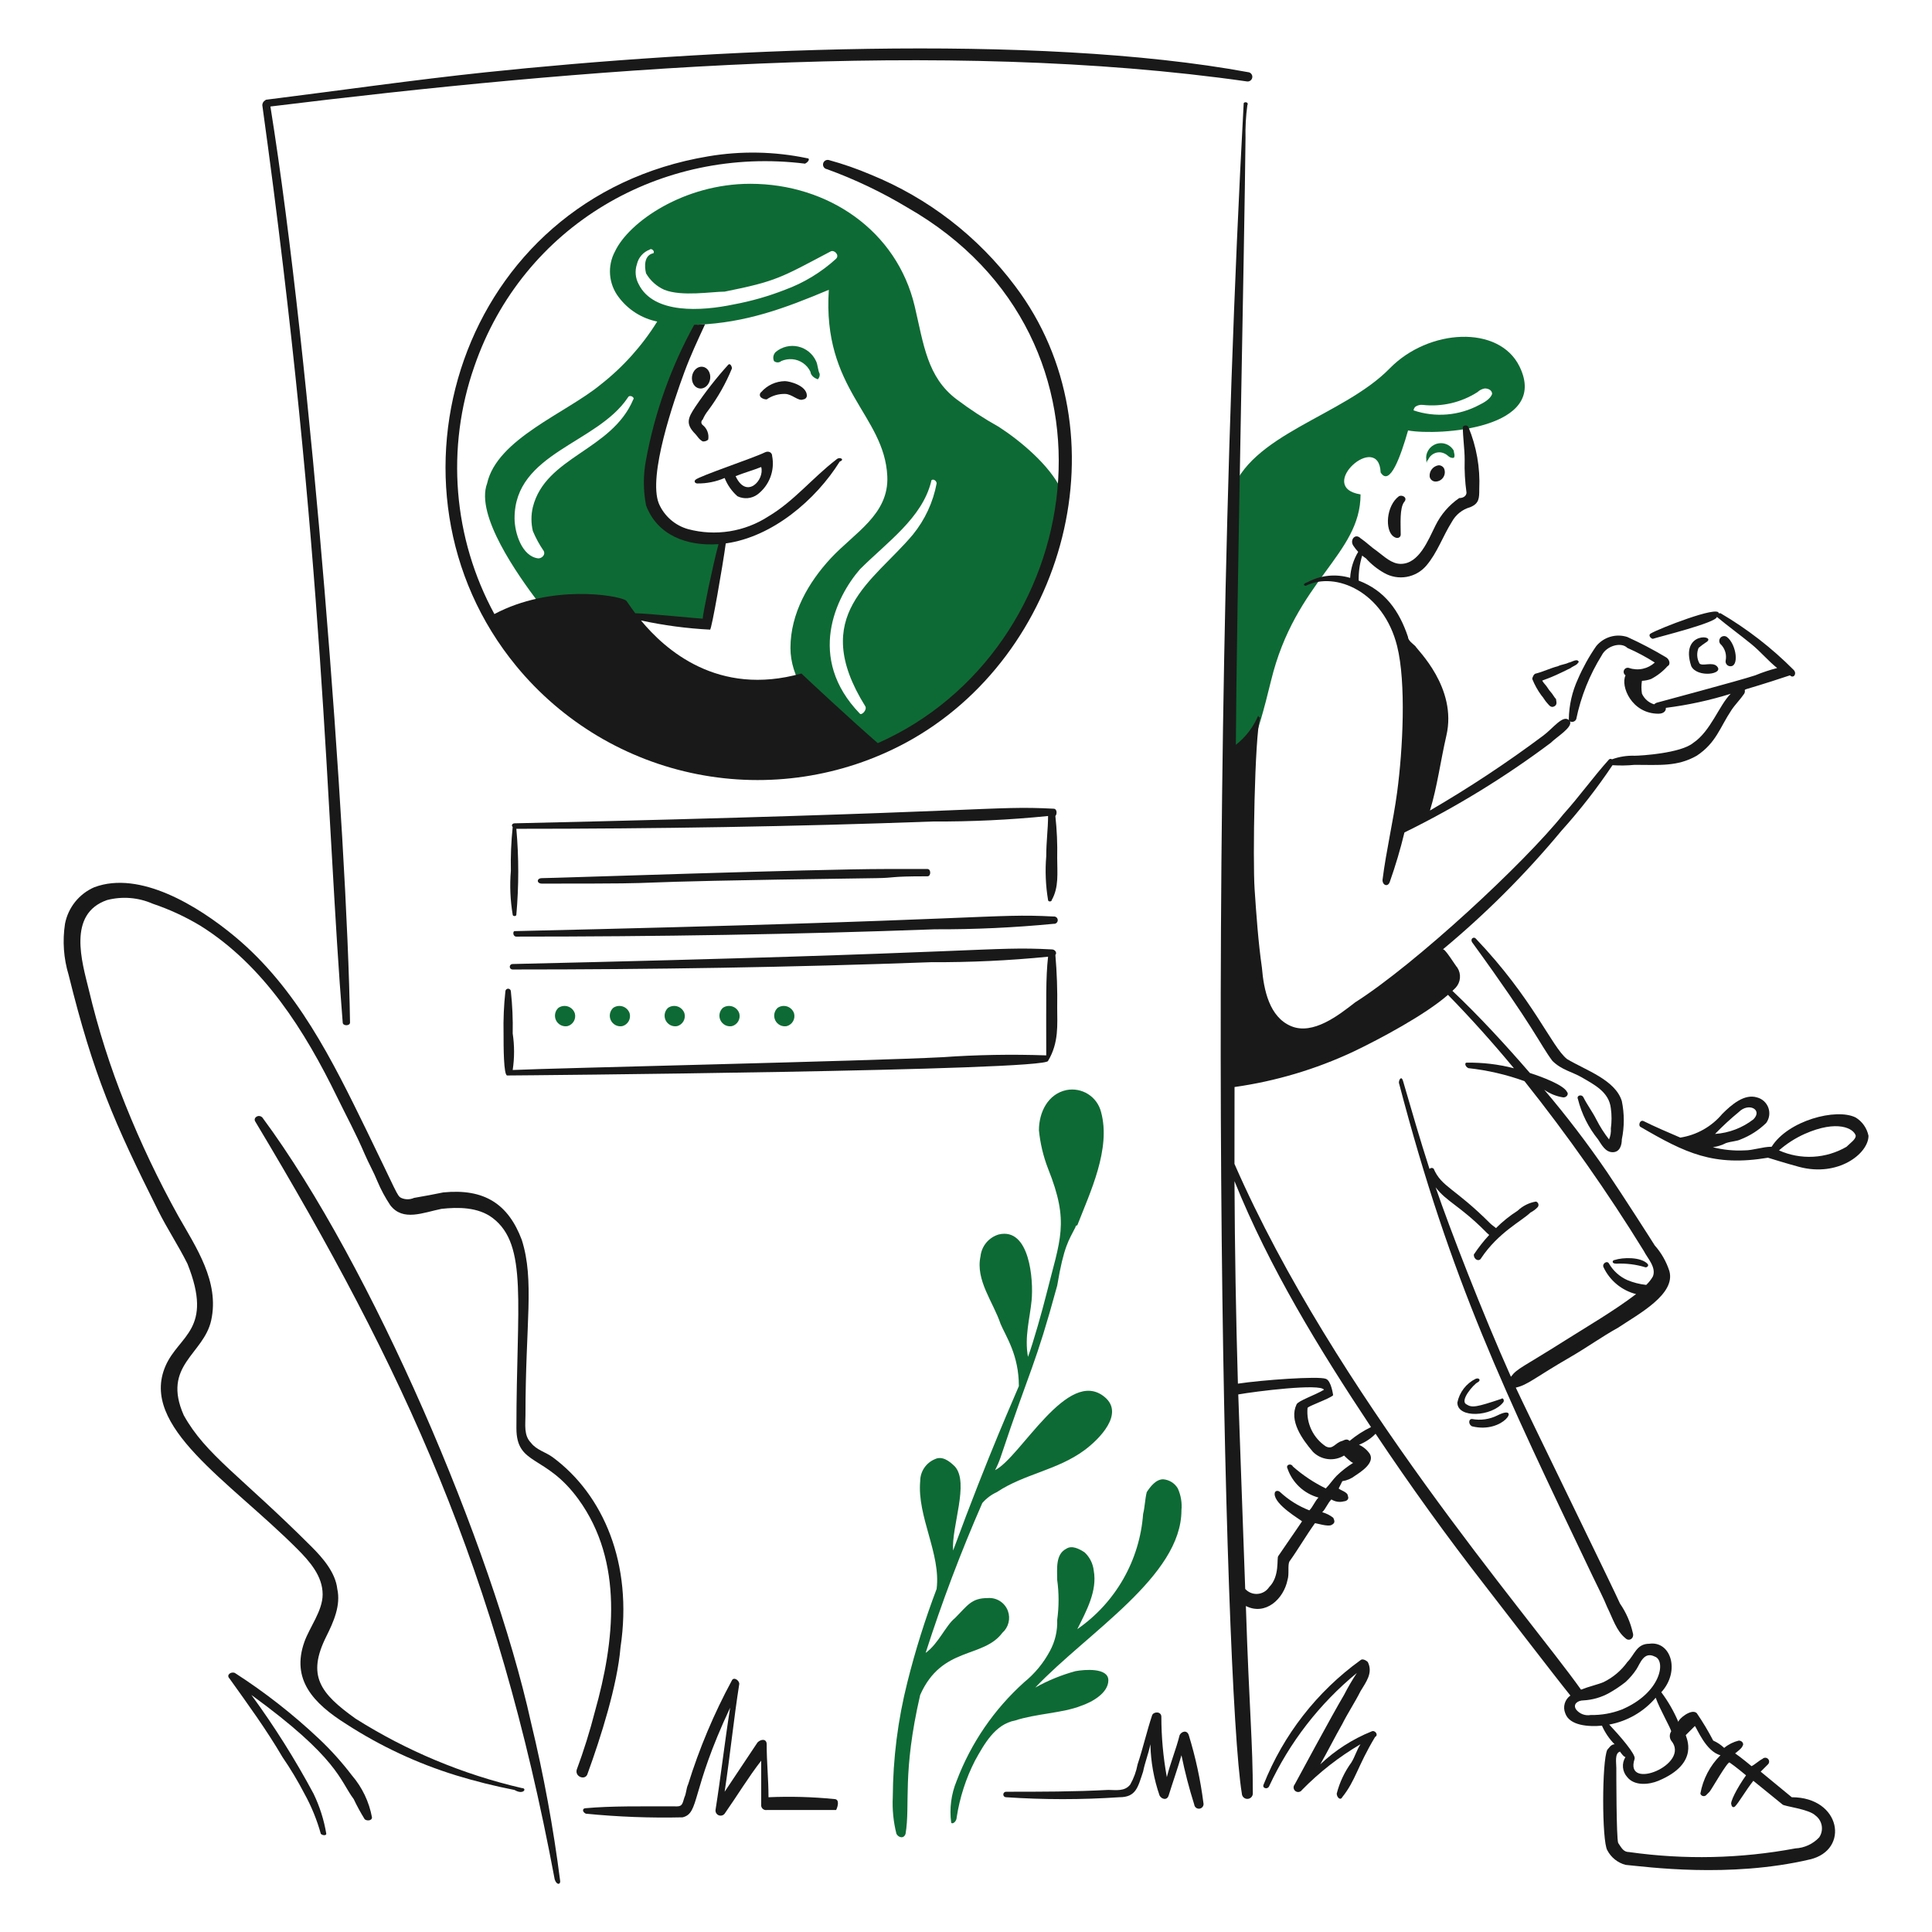 <svg width="400" height="400" viewBox="0 0 400 400" fill="none" xmlns="http://www.w3.org/2000/svg">
<path d="M219.64 101.23C217.294 96.348 211.36 91.326 206.776 88.366C203.75 86.675 200.844 84.779 198.076 82.692C191.944 78.092 191.236 71.28 189.376 63.4C185.692 47.8 171.484 38.052 155.328 38.052C141.62 38.052 130.226 45.92 127.328 52.052C126.53 53.534 126.176 55.215 126.311 56.893C126.445 58.57 127.061 60.174 128.084 61.51C130.029 64.125 132.873 65.928 136.068 66.572C132.946 71.595 128.963 76.028 124.302 79.668C117.172 85.534 102.902 90.88 100.848 100.098C98.372 106.698 107.294 119.158 111.448 124.686C111.448 125.064 146.248 129.984 146.248 129.226C147.004 123.552 148.518 117.878 149.274 112.202C149.274 111.446 134.396 113.334 134.898 100.476C135.396 87.774 141.416 73.306 144.414 67.23C154.468 66.8 162.388 63.87 171.6 60C170.22 80.704 183.102 85.88 183.706 98.588C184.084 106.532 176.89 110.308 171.978 115.612C167.432 120.524 163.656 126.96 163.656 134.148C163.656 146.254 179.544 155.334 180.68 154.948C213.2 141.708 221.106 104.28 219.64 101.23ZM131.116 82.692C126.644 93.312 112.934 94.516 110.316 105.012C109.938 106.63 109.938 108.312 110.316 109.93C110.926 111.393 111.686 112.788 112.586 114.092C112.964 114.848 112.208 115.606 111.452 115.606C108.052 115.228 106.534 110.308 106.534 107.282C106.534 93.742 123.616 91.882 129.988 82.314C130.358 81.558 131.494 82.314 131.116 82.692ZM173.116 53.564C170.035 56.378 166.434 58.565 162.516 60C159.086 61.342 155.537 62.355 151.916 63.026C145.182 64.448 135.338 65.05 132.244 58.866C131.897 58.236 131.685 57.541 131.62 56.825C131.555 56.108 131.639 55.386 131.866 54.704C132.022 54.02 132.346 53.385 132.808 52.857C133.271 52.329 133.857 51.924 134.514 51.678C134.892 51.3 135.65 52.056 135.27 52.434C133.38 52.812 133.38 55.082 133.758 56.596C134.632 58.1 135.957 59.291 137.546 60C141.162 61.446 147.436 60.378 150.032 60.378C160.8 58.224 161.668 57.49 171.972 52.056C172.722 51.656 173.864 52.8 173.108 53.564H173.116ZM189 110.688C180.87 120.404 167.332 127.316 179.164 146.248C179.542 147.006 178.402 148.146 178.03 147.762C166.866 136.218 173.112 123.55 178.03 117.876C183.704 112.2 190.892 107.276 192.784 99.716C192.784 98.96 193.918 99.338 193.918 100.096C193.189 103.982 191.498 107.623 189 110.688Z" fill="#0E6A34"/>
<path d="M314.6 75.884C310.364 67.218 295.782 68.032 287.74 76.262C278.02 86.212 258.612 89.88 254.828 102.364C254.828 114.848 250.946 191.336 263.15 140.952C268.184 120.172 281.688 114.848 281.688 102.364C272.23 100.852 285.47 89.124 285.85 97.824C287.74 100.852 290.01 94.424 291.524 89.124C297.95 90.258 320.912 88.8 314.6 75.884ZM292.658 84.962C292.698 84.675 292.832 84.409 293.038 84.206C293.482 83.906 294.017 83.772 294.55 83.828C298.525 84.269 302.531 83.335 305.9 81.18C306.317 80.781 306.843 80.517 307.412 80.422C308.17 80.422 308.926 80.802 308.926 81.558C308.548 82.692 307.034 83.45 306.278 83.828C304.205 84.939 301.927 85.614 299.583 85.809C297.239 86.004 294.88 85.716 292.652 84.962H292.658Z" fill="#0E6A34"/>
<path d="M289.626 102.742C286.978 104.728 286.698 109.742 288.492 111.066C289.364 111.706 290.004 111.25 290.004 110.688C290.004 108.562 289.736 105.088 290.762 103.878C291.45 103.06 290.382 102.364 289.626 102.742Z" fill="#191919"/>
<path d="M350.156 137.926C351.394 140.402 357.12 139.594 355.452 137.926C354.52 136.994 352.52 137.98 351.874 137.378C351.595 136.89 351.431 136.344 351.397 135.783C351.362 135.222 351.457 134.661 351.674 134.142C352.153 133.731 352.658 133.352 353.188 133.008C355.754 131.522 347.686 130.518 350.156 137.926Z" fill="#191919"/>
<path d="M305.516 285.466C304.552 285.942 303.709 286.633 303.053 287.486C302.397 288.338 301.945 289.33 301.732 290.384C301.732 293.732 308.858 293.298 311.19 290.384C311.568 290.006 311.19 289.248 310.812 289.626C305.786 291.302 304.768 291.524 303.624 290.762C302.11 290.006 305.134 286.594 305.894 286.222C306.69 285.832 306.292 285.168 305.516 285.466Z" fill="#191919"/>
<path d="M304.758 295.302C311.338 296.946 315.042 290.538 310.054 293.032C308.42 293.86 306.558 294.126 304.758 293.788C304 293.788 304 294.924 304.758 295.302Z" fill="#191919"/>
<path d="M334.644 261.632C336.69 261.532 338.739 261.788 340.698 262.388C341.076 262.388 341.454 262.01 341.076 261.632C339.658 260.214 336.014 260.294 334.266 260.876C333.864 260.876 333.526 261.632 334.644 261.632Z" fill="#191919"/>
<path d="M258.6 14.976C214.106 6.762 145.644 10.216 100.466 14.976C85.718 16.53 70.202 18.758 55.066 20.65C54.987 20.689 54.916 20.741 54.854 20.804C54.687 20.907 54.548 21.052 54.453 21.224C54.358 21.396 54.309 21.589 54.31 21.786C67.31 115.698 67.478 168.818 70.954 211.696C70.954 212.452 72.48 212.452 72.468 211.696C71.884 173.154 64.502 75.096 55.986 22.05C119.656 14.232 195.324 7.88 258.226 16.868C258.464 16.889 258.702 16.821 258.893 16.677C259.084 16.533 259.215 16.324 259.262 16.09C259.308 15.855 259.266 15.612 259.144 15.406C259.022 15.201 258.828 15.047 258.6 14.976Z" fill="#191919"/>
<path d="M115.984 389.5C114.577 378.426 112.556 367.438 109.93 356.588C101.9 320.188 76.884 261.83 54.32 231.368C53.562 230.61 52.428 231.368 52.806 232.124C83.91 283.966 102.854 325.156 114.848 389.124C115.226 390.256 115.984 390.256 115.984 389.5Z" fill="#191919"/>
<path d="M108.038 370.2C95.838 367.37 84.201 362.511 73.612 355.824C66.256 350.57 63.5 346.92 67.56 338.8C69.074 335.774 70.586 332.37 69.83 328.964C69.452 325.564 66.804 322.534 64.534 320.264C49.874 305.604 42.602 301.214 38.052 293.026C33.452 282.654 42.176 280.438 43.726 273.354C45.474 265.376 40.606 258.276 36.926 251.79C32.787 244.337 29.122 236.629 25.954 228.714C22.837 220.972 20.305 213.007 18.38 204.886C16.98 199.184 13.91 189.208 22.164 186.348C25.312 185.532 28.643 185.799 31.62 187.106C35.053 188.261 38.35 189.783 41.456 191.646C54.606 199.864 63.102 213.386 69.83 227.206C71.682 231.006 73.71 234.73 75.504 238.934C76.304 240.808 77.396 242.716 78.152 244.608C78.879 246.327 79.766 247.973 80.8 249.526C83.418 252.954 87.61 251.04 91.4 250.282C94.8 249.904 98.98 249.882 102 252.174C109.368 257.774 106.918 269.974 106.918 295.68C106.918 303.588 112.918 300.974 119.78 310.434C129.15 323.362 127.234 339.91 123.18 354.318C122.13 358.416 120.867 362.457 119.396 366.424C119.018 367.936 121.288 368.694 121.666 367.18C124.346 359.808 127.822 348.918 128.466 341.076C131.076 323.676 124.866 309.438 114.466 301.732C112.946 300.606 111.066 300.22 109.926 298.706C108.414 297.192 108.792 294.924 108.792 293.032C108.792 273.876 110.694 265.132 108.034 256.714C105.234 249.266 100.264 246.028 91.768 246.878C89.876 247.256 87.984 247.634 85.714 248.014C85.298 248.201 84.847 248.297 84.39 248.297C83.934 248.297 83.483 248.201 83.066 248.014C82.194 247.578 82.266 247.106 75.878 234.014C68.808 219.526 61.496 204.614 48.64 193.914C40.948 187.514 28.916 180.172 19.51 183.698C17.963 184.373 16.604 185.415 15.549 186.733C14.495 188.051 13.777 189.606 13.458 191.264C12.913 194.809 13.172 198.432 14.214 201.864C19.362 222.664 23.614 232.388 32.752 250.664C34.644 254.446 36.914 257.852 38.804 261.634C44.286 275.34 37.044 276.396 34.264 282.82C28.842 295.354 47.336 306.484 61.504 320.65C64.152 323.298 66.8 326.324 66.8 330.108C66.8 333.508 64.096 336.896 63.016 339.944C60.27 347.704 64.816 352.638 71.718 356.968C78.761 361.528 86.399 365.095 94.416 367.568C98.396 368.786 102.437 369.796 106.522 370.594C108.418 371.72 109.174 370.2 108.038 370.2Z" fill="#191919"/>
<path d="M106.904 193.916C135.656 193.916 164.794 193.464 193.536 192.402C201.75 192.435 209.96 192.056 218.136 191.266C218.243 191.28 218.352 191.27 218.456 191.238C218.559 191.206 218.654 191.153 218.735 191.082C218.817 191.01 218.882 190.922 218.926 190.824C218.971 190.725 218.994 190.618 218.994 190.51C218.994 190.402 218.971 190.295 218.926 190.196C218.882 190.098 218.817 190.01 218.735 189.938C218.654 189.867 218.559 189.813 218.456 189.782C218.352 189.75 218.243 189.74 218.136 189.754C205.108 189.068 206.152 190.516 106.536 192.78C106.148 192.788 106.148 193.916 106.904 193.916Z" fill="#191919"/>
<path d="M158.732 82.692C159.842 81.924 161.167 81.528 162.516 81.558C163.99 81.558 165.344 83.17 166.298 82.692C166.494 82.679 166.679 82.595 166.818 82.456C166.957 82.317 167.041 82.132 167.054 81.936C167.054 79.804 163.41 78.91 162.516 78.91C161.583 78.923 160.664 79.131 159.817 79.522C158.97 79.913 158.215 80.478 157.6 81.18C157.512 81.246 157.44 81.331 157.39 81.43C157.341 81.528 157.315 81.637 157.315 81.747C157.315 81.857 157.341 81.966 157.39 82.064C157.44 82.163 157.512 82.248 157.6 82.314C157.926 82.561 158.324 82.693 158.732 82.692Z" fill="#191919"/>
<path d="M150.788 75.504C148.313 78.236 146.037 81.142 143.978 84.2C142.416 86.542 141.866 87.762 143.978 89.874C144.356 90.252 144.734 91.01 145.492 91.388C145.697 91.413 145.905 91.393 146.102 91.327C146.298 91.262 146.477 91.153 146.626 91.01C146.726 90.453 146.674 89.879 146.474 89.349C146.275 88.819 145.935 88.353 145.492 88C145.403 87.934 145.331 87.849 145.282 87.75C145.232 87.651 145.207 87.542 145.207 87.432C145.207 87.322 145.232 87.213 145.282 87.114C145.331 87.016 145.403 86.93 145.492 86.864C145.784 86.186 146.165 85.549 146.626 84.972C148.627 82.292 150.279 79.368 151.544 76.272C151.544 75.884 151.166 75.126 150.788 75.504Z" fill="#191919"/>
<path d="M159.866 94.42C159.866 93.664 159.11 93.286 158.354 93.664C156.084 94.798 144.734 98.582 143.978 99.338C143.6 99.716 143.978 100.094 144.356 100.094C146.306 100.122 148.24 99.735 150.03 98.96C150.602 100.413 151.51 101.709 152.68 102.742C153.342 103.063 154.08 103.197 154.813 103.131C155.546 103.064 156.246 102.799 156.84 102.364C158.035 101.454 158.952 100.228 159.487 98.824C160.021 97.42 160.153 95.895 159.866 94.42ZM152.3 98.582C154.192 97.824 155.7 97.446 157.598 96.69C158.354 99.338 154.57 103.5 152.3 98.582Z" fill="#191919"/>
<path d="M384.2 231.366C380.162 229.348 370.174 232.018 366.8 237.42C364.91 237.42 363.018 238.176 361.126 238.176C358.939 238.283 356.747 238.062 354.626 237.518C355.574 237.389 356.493 237.1 357.344 236.664C358.478 236.286 359.614 236.286 360.37 235.906C362.345 235.139 364.146 233.982 365.666 232.506C365.993 232.058 366.205 231.537 366.285 230.988C366.364 230.439 366.308 229.879 366.122 229.357C365.935 228.835 365.624 228.366 365.215 227.992C364.805 227.618 364.311 227.349 363.774 227.21C361.144 226.396 358.478 228.724 356.586 230.61C354.379 233.25 351.287 234.998 347.886 235.528C345.238 234.394 342.59 233.258 340.32 232.128C339.564 231.75 339.184 232.884 339.564 233.262C348.964 238.748 354.764 241.572 366.044 239.694C366.044 239.694 369.816 240.874 372.476 241.586C380.588 243.758 386.852 238.826 386.852 235.154C386.693 234.374 386.376 233.636 385.92 232.984C385.464 232.333 384.878 231.782 384.2 231.366ZM360 230.232C362.064 228.168 365 229.768 363.026 231.746C360.736 233.519 357.971 234.572 355.082 234.772C356.632 233.165 358.274 231.649 360 230.232ZM382.32 237.42C380.214 238.649 377.846 239.358 375.411 239.49C372.977 239.621 370.546 239.171 368.32 238.176C369.908 236.788 371.693 235.642 373.616 234.776C380.426 231.75 383.83 233.64 384.216 235.154C384.2 235.906 383.068 236.664 382.312 237.42H382.32Z" fill="#191919"/>
<path d="M335.78 227.962C334.42 223.562 328.32 221.596 324.43 219.262C321.212 216.686 317.474 206.834 305.516 194.294C305.146 193.906 304.38 194.294 304.758 195.05C317.746 212.908 318.84 216.22 321.404 219.64C323.296 221.532 325.554 221.93 327.458 223.04C330.09 224.582 333.132 226.068 333.51 229.472C333.7 230.853 333.7 232.253 333.51 233.634C333.57 234.41 333.44 235.189 333.132 235.904C332.116 234.606 331.23 233.212 330.484 231.742C329.726 230.228 328.592 228.716 327.836 227.202C327.458 226.446 326.322 226.824 326.7 227.58C327.466 230.624 328.886 233.465 330.862 235.904C331.618 237.038 332.376 238.552 333.888 238.552C335.4 238.552 335.78 237.038 335.78 235.904C336.322 233.284 336.322 230.582 335.78 227.962Z" fill="#191919"/>
<path d="M246.122 359.236C245.742 358.1 244.608 358.478 244.23 359.236C243.472 362.262 242.338 364.91 241.582 367.936C240.828 363.817 240.448 359.639 240.446 355.452C240.446 354.318 238.934 354.318 238.554 355.074C237.42 358.474 236.664 361.884 235.528 365.288C235.255 366.749 234.744 368.155 234.016 369.45C232.88 370.962 230.988 370.584 229.476 370.584C222.288 370.962 215.476 370.962 208.29 370.962C208.139 370.962 207.995 371.022 207.888 371.128C207.782 371.235 207.722 371.379 207.722 371.53C207.722 371.681 207.782 371.825 207.888 371.932C207.995 372.038 208.139 372.098 208.29 372.098C216.1 372.623 223.936 372.623 231.746 372.098C235.202 372.098 235.578 370.06 236.664 366.802C237.042 364.91 237.798 363.018 238.176 361.126C238.253 364.736 238.891 368.312 240.068 371.726C240.446 372.482 241.606 372.868 241.96 371.726C242.774 369.094 243.852 366.05 244.608 363.402C245.313 366.851 246.197 370.261 247.256 373.618C247.272 373.751 247.315 373.879 247.382 373.994C247.45 374.109 247.541 374.209 247.649 374.288C247.757 374.366 247.881 374.421 248.011 374.45C248.142 374.478 248.277 374.479 248.408 374.453C248.539 374.427 248.663 374.374 248.772 374.297C248.882 374.22 248.974 374.122 249.044 374.008C249.113 373.893 249.159 373.766 249.176 373.634C249.194 373.501 249.185 373.367 249.148 373.238C248.542 368.493 247.529 363.808 246.122 359.236Z" fill="#191919"/>
<path d="M283.952 358.478C280.025 360.067 276.43 362.377 273.352 365.288C274.864 362.64 276.378 359.614 277.89 356.966C279.026 354.696 280.538 352.426 281.674 350.156C282.808 348.264 284.322 346.372 283.188 344.104C282.808 343.724 282.052 343.346 281.674 343.724C272.679 350.217 265.724 359.142 261.624 369.45C261.246 370.206 262.394 370.59 262.758 369.828C266.976 360.747 273.183 352.731 280.918 346.372C279.953 347.836 279.069 349.352 278.27 350.912C275.988 354.712 268.168 369.242 268.054 369.45C267.969 369.548 267.906 369.663 267.867 369.787C267.828 369.911 267.816 370.042 267.83 370.171C267.844 370.3 267.884 370.425 267.949 370.538C268.013 370.651 268.1 370.75 268.204 370.827C268.308 370.905 268.427 370.961 268.553 370.991C268.68 371.021 268.811 371.025 268.939 371.002C269.067 370.979 269.189 370.93 269.297 370.858C269.405 370.786 269.497 370.693 269.568 370.584C273.167 366.91 277.238 363.729 281.674 361.126C280.918 362.262 280.512 363.758 279.782 364.91C278.376 366.843 277.349 369.026 276.756 371.342C276.756 372.098 277.512 372.854 277.89 372.098C280.69 368.594 280.988 365.8 284.7 359.614C285.464 359.236 284.708 358.1 283.952 358.478Z" fill="#191919"/>
<path d="M172.73 372.476C168.205 372.023 163.653 371.897 159.11 372.098C159.11 368.314 158.732 364.91 158.732 361.126C158.732 359.992 157.598 359.992 156.84 360.748L150.03 370.962C151.166 363.396 151.922 355.83 153.058 348.642C153.058 347.886 151.938 347.138 151.544 347.886C147.824 354.762 144.783 361.984 142.464 369.45C142.086 370.206 142.086 371.342 141.708 372.098C141.33 373.232 141.33 373.99 140.194 373.99C132.646 373.99 126.54 373.89 121.28 374.368C120.522 374.368 120.522 375.124 121.28 375.502C127.942 376.162 134.637 376.415 141.33 376.26C144.876 375.372 142.96 370.996 151.166 353.56C150.03 360.748 149.274 367.56 148.14 374.746C148.118 374.974 148.17 375.204 148.289 375.4C148.409 375.596 148.588 375.748 148.801 375.833C149.014 375.919 149.249 375.932 149.471 375.873C149.692 375.813 149.889 375.683 150.03 375.502C152.68 371.72 154.948 367.936 157.598 364.532V373.61C157.575 373.764 157.589 373.922 157.638 374.07C157.686 374.218 157.769 374.353 157.879 374.463C157.99 374.573 158.124 374.657 158.272 374.706C158.42 374.755 158.578 374.769 158.732 374.746H173.108C173.486 374 173.864 372.476 172.73 372.476Z" fill="#191919"/>
<path d="M66.046 360C60.678 354.934 54.853 350.375 48.646 346.38C47.89 346.002 46.756 346.76 47.512 347.516C51.294 352.812 55.138 358.072 58.482 363.784C60.148 366.211 61.664 368.738 63.022 371.35C64.475 373.982 65.616 376.775 66.422 379.672C66.8 380.05 67.556 380.05 67.556 379.672C67.076 376.786 66.184 373.983 64.908 371.35C61.101 364.249 56.804 357.422 52.046 350.92C70.106 364.056 70.324 368.61 73.23 372.484C73.907 373.913 74.665 375.303 75.5 376.646C75.878 377.024 77.014 377.024 77.014 376.268C76.424 373.049 74.987 370.046 72.852 367.566C70.794 364.862 68.518 362.331 66.046 360Z" fill="#191919"/>
<path d="M326.7 136.8C326.322 136.422 325.188 137.178 324.808 137.178C324.052 137.558 323.296 137.558 322.54 137.936C321.026 138.314 319.512 139.07 318 139.448C317.622 139.448 317.242 140.206 317.242 140.584C317.727 141.793 318.362 142.935 319.134 143.984C319.512 144.362 319.89 145.12 320.27 145.498C320.65 145.876 321.026 146.632 321.782 146.254C322.538 145.876 322.16 145.12 322.16 144.742C321.782 144.362 321.404 143.606 321.026 143.228C320.648 142.85 320.27 142.092 319.89 141.714C319.51 141.336 319.134 140.58 318.756 140.202C318.756 140.58 318.378 140.958 318.378 141.336C320.34 140.356 320 140.904 325.188 138.31C325.566 137.932 327.078 137.554 326.7 136.796V137.174C327.078 137.168 326.7 136.8 326.7 136.8Z" fill="#191919"/>
<path d="M112.2 182.944C147.876 182.944 115.51 182.7 181.43 181.81C185.54 181.754 183.988 181.43 191.644 181.43H192.024C192.78 181.43 192.78 179.918 192.024 179.918H183.322C169.004 179.918 114.476 181.81 112.2 181.81C111.066 181.81 111.066 182.944 112.2 182.944Z" fill="#191919"/>
<path d="M119.01 209.8C118.9 209.47 118.714 209.171 118.468 208.925C118.223 208.679 117.923 208.494 117.593 208.384C117.263 208.274 116.912 208.242 116.568 208.291C116.224 208.34 115.896 208.469 115.61 208.666C115.259 208.989 115.022 209.418 114.936 209.887C114.85 210.357 114.919 210.841 115.132 211.268C115.345 211.695 115.692 212.041 116.119 212.254C116.546 212.467 117.031 212.535 117.5 212.448C117.773 212.374 118.029 212.246 118.253 212.073C118.477 211.899 118.664 211.683 118.805 211.437C118.945 211.191 119.035 210.92 119.071 210.639C119.106 210.358 119.085 210.073 119.01 209.8Z" fill="#0E6A34"/>
<path d="M130.36 209.8C130.25 209.47 130.064 209.171 129.819 208.925C129.573 208.679 129.273 208.494 128.943 208.384C128.613 208.274 128.263 208.242 127.918 208.291C127.574 208.34 127.246 208.469 126.96 208.666C126.609 208.989 126.372 209.418 126.286 209.888C126.199 210.357 126.268 210.842 126.482 211.269C126.696 211.696 127.042 212.042 127.47 212.255C127.898 212.468 128.383 212.535 128.852 212.448C129.125 212.373 129.381 212.245 129.604 212.072C129.828 211.898 130.015 211.682 130.155 211.436C130.295 211.191 130.385 210.919 130.42 210.639C130.456 210.358 130.435 210.073 130.36 209.8Z" fill="#0E6A34"/>
<path d="M141.708 209.8C141.598 209.47 141.412 209.171 141.166 208.925C140.921 208.679 140.621 208.494 140.291 208.384C139.961 208.274 139.61 208.242 139.266 208.291C138.922 208.34 138.594 208.469 138.308 208.666C137.957 208.989 137.72 209.418 137.634 209.887C137.548 210.357 137.617 210.841 137.83 211.268C138.043 211.695 138.39 212.041 138.817 212.254C139.244 212.467 139.729 212.535 140.198 212.448C140.471 212.374 140.727 212.246 140.951 212.073C141.175 211.899 141.362 211.683 141.503 211.437C141.643 211.191 141.733 210.92 141.769 210.639C141.804 210.358 141.783 210.073 141.708 209.8Z" fill="#0E6A34"/>
<path d="M153.058 209.8C152.948 209.47 152.762 209.171 152.517 208.925C152.271 208.679 151.971 208.494 151.641 208.384C151.311 208.274 150.961 208.242 150.616 208.291C150.272 208.34 149.944 208.469 149.658 208.666C149.307 208.989 149.07 209.418 148.984 209.888C148.897 210.357 148.966 210.842 149.18 211.269C149.394 211.696 149.74 212.042 150.168 212.255C150.596 212.468 151.081 212.535 151.55 212.448C151.823 212.373 152.079 212.246 152.303 212.072C152.526 211.899 152.713 211.683 152.854 211.437C152.994 211.191 153.084 210.92 153.119 210.639C153.154 210.358 153.133 210.073 153.058 209.8Z" fill="#0E6A34"/>
<path d="M164.4 209.8C164.29 209.47 164.104 209.171 163.858 208.925C163.612 208.679 163.313 208.494 162.983 208.384C162.653 208.274 162.302 208.242 161.958 208.291C161.614 208.34 161.286 208.469 161 208.666C160.648 208.989 160.412 209.418 160.325 209.888C160.239 210.357 160.308 210.842 160.522 211.269C160.735 211.696 161.082 212.042 161.51 212.255C161.937 212.468 162.422 212.535 162.892 212.448C163.165 212.373 163.421 212.246 163.644 212.072C163.868 211.899 164.055 211.683 164.195 211.437C164.335 211.191 164.426 210.92 164.461 210.639C164.496 210.358 164.475 210.073 164.4 209.8Z" fill="#0E6A34"/>
<path d="M218.882 208.67C218.945 205.009 218.819 201.346 218.504 197.698C218.882 197.32 218.504 196.564 217.748 196.564C204.688 195.876 205.764 197.326 106.148 199.59C106.071 199.585 105.993 199.597 105.92 199.623C105.848 199.649 105.781 199.691 105.725 199.744C105.668 199.797 105.623 199.861 105.593 199.932C105.562 200.003 105.546 200.08 105.546 200.157C105.546 200.234 105.562 200.311 105.593 200.382C105.623 200.453 105.668 200.517 105.725 200.57C105.781 200.623 105.848 200.664 105.92 200.691C105.993 200.717 106.071 200.729 106.148 200.724C134.898 200.724 164.038 200.274 192.78 199.212C200.865 199.254 208.946 198.875 216.992 198.076C216.502 202.476 216.614 206.794 216.614 218.504C209.424 218.252 202.226 218.379 195.05 218.884C179.888 219.684 114.44 221.136 106.148 221.532C106.526 219.024 106.526 216.474 106.148 213.966C106.211 211.06 106.084 208.153 105.77 205.264C105.77 205.113 105.71 204.969 105.604 204.862C105.497 204.756 105.353 204.696 105.202 204.696C105.051 204.696 104.907 204.756 104.8 204.862C104.694 204.969 104.634 205.113 104.634 205.264C104.319 208.153 104.193 211.06 104.256 213.966C104.256 216.614 104.256 222.67 105.012 222.666C107.136 222.666 216.992 221.696 216.992 219.64C219.262 215.856 218.882 212.074 218.882 208.67Z" fill="#191919"/>
<path d="M218.882 177.648C218.945 174.742 218.819 171.835 218.504 168.946C218.882 168.568 218.882 167.434 218.126 167.434C205.066 166.746 206.142 168.198 106.526 170.46C106.148 170.46 105.77 170.838 106.148 171.216C105.834 174.232 105.707 177.264 105.77 180.296C105.517 183.327 105.644 186.377 106.148 189.376C106.148 189.754 106.904 189.754 106.904 189.376C107.43 183.46 107.43 177.51 106.904 171.594C135.656 171.594 164.416 171.144 193.158 170.082C201.117 170.124 209.073 169.744 216.992 168.946C216.992 171.594 216.614 174.244 216.614 177.27C216.361 180.3 216.488 183.35 216.992 186.348C216.992 186.728 217.748 186.728 217.748 186.348C219.262 183.7 218.882 180.674 218.882 177.648Z" fill="#191919"/>
<path d="M207.534 338.05C208.158 337.495 208.6 336.765 208.802 335.955C209.005 335.145 208.958 334.293 208.668 333.51C208.357 332.676 207.783 331.966 207.032 331.489C206.281 331.011 205.395 330.791 204.508 330.862C201.108 330.862 200.346 332.376 197.698 335.024C195.806 336.536 194.298 340.32 191.644 342.212C195.022 331.678 198.936 321.324 203.372 311.19C204.206 310.225 205.238 309.45 206.398 308.92C212.074 305.138 218.906 304.412 224.558 300.22C227.596 297.966 232.848 292.692 228.718 289.248C221.092 282.888 211.318 301.732 206.02 304.38C206.467 303.528 206.847 302.643 207.156 301.732C213.506 282.682 214.256 283.132 218.882 266.172C220.258 257.924 221.328 256.742 222.666 254.066C222.665 254.016 222.674 253.966 222.692 253.92C222.711 253.874 222.739 253.832 222.774 253.796C222.81 253.761 222.852 253.733 222.898 253.715C222.944 253.696 222.994 253.687 223.044 253.688C225.692 246.878 230.056 237.85 227.962 230.232C227.576 228.697 226.615 227.369 225.276 226.524C223.938 225.679 222.326 225.381 220.774 225.692C217 226.492 215.1 230.232 215.1 234.016C215.369 236.737 216.005 239.41 216.992 241.96C221.482 253.188 219.51 256.478 216.614 268.064C215.856 271.09 213.964 277.9 212.83 280.926C212.074 276.764 213.23 272.982 213.586 269.198C213.986 265.038 213.208 254.066 206.786 255.58C205.776 255.876 204.878 256.466 204.204 257.274C203.53 258.082 203.112 259.072 203.002 260.118C201.94 265.052 205.65 269.576 207.164 274.118C208.298 276.766 210.946 280.55 210.946 286.98C210.122 289.042 204.888 300.508 197.328 321.028C196.95 316.11 200.728 307.028 197.706 303.628C196.57 302.494 195.058 301.358 193.544 302.114C192.648 302.488 191.882 303.118 191.344 303.926C190.805 304.734 190.518 305.683 190.518 306.654C189.85 313.996 194.834 321.686 193.918 328.974C191.526 335.282 189.505 341.724 187.866 348.268C185.899 356.061 184.883 364.064 184.84 372.102C184.716 374.648 184.971 377.197 185.596 379.668C185.974 380.424 187.11 380.802 187.488 379.668C188.506 373.558 186.744 367.252 190.514 350.916C195.016 340.774 203.498 343.43 207.534 338.05Z" fill="#0E6A34"/>
<path d="M243.852 308.164C243.537 307.628 243.097 307.176 242.57 306.847C242.043 306.517 241.444 306.32 240.824 306.272C239.312 306.272 238.176 307.786 237.424 308.92C237.046 310.434 237.046 311.946 236.668 313.46C236.322 318.198 234.919 322.798 232.562 326.922C230.205 331.047 226.954 334.591 223.048 337.294C224.94 333.51 227.21 329.35 226.448 325.188C226.292 323.74 225.621 322.397 224.556 321.404C223.42 320.648 221.908 319.892 220.772 320.648C218.502 321.782 218.88 324.81 218.88 327.08C219.261 329.841 219.261 332.641 218.88 335.402C218.965 337.643 218.442 339.865 217.368 341.834C216.048 344.308 214.247 346.494 212.072 348.264C205.839 353.855 201.038 360.861 198.072 368.692C196.932 371.442 196.541 374.444 196.938 377.394C197.316 377.772 198.072 377.016 198.072 376.26C198.7 372.174 199.977 368.214 201.856 364.532C203.746 361.132 206.016 356.966 210.178 356.208C214.378 354.808 220.082 354.668 223.796 353.182C226.066 352.426 229.472 350.534 229.472 347.886C229.472 345.238 224.56 345.646 222.662 345.994C219.76 346.784 216.965 347.925 214.34 349.394C225.24 337.918 244.604 326.324 244.604 312.698C244.756 311.147 244.496 309.583 243.852 308.164Z" fill="#0E6A34"/>
<path d="M370.962 372.098L364.532 366.802L366.044 365.288C366.194 365.138 366.279 364.934 366.279 364.721C366.279 364.508 366.194 364.304 366.044 364.154C365.894 364.004 365.69 363.919 365.477 363.919C365.264 363.919 365.06 364.004 364.91 364.154C364.154 364.532 363.396 365.288 362.64 365.666C362.64 365.666 360.37 363.774 359.24 363.018C359.24 363.018 360.754 361.884 360.754 361.504C361.132 361.126 360.754 360.37 359.998 360.37C358.888 360.64 357.853 361.158 356.97 361.884C356.308 361.251 355.54 360.739 354.702 360.37C353.683 358.412 352.548 356.518 351.302 354.696C350.224 353.616 347.436 355.956 347.488 356.514C346.563 354.327 345.376 352.26 343.954 350.358C347.954 345.958 345.916 339.684 341.466 340.32C338.818 340.32 338.44 342.59 336.926 344.102C335.655 345.876 333.962 347.307 332 348.264C330.874 348.746 329 349.16 327.332 349.824C316.382 334.4 276.298 288.364 255.584 240.974C255.584 240.042 255.584 230.462 255.598 225.056C264.106 223.855 272.388 221.392 280.17 217.748C285.752 215.086 295.142 210.056 299.788 205.974C304.518 210.81 309.072 215.902 313.444 221.174C310.238 220.348 306.936 219.957 303.626 220.012C303.248 220.012 303.248 220.768 304.004 221.148C307.97 221.578 311.87 222.481 315.622 223.836C324.552 235.045 332.8 246.78 340.322 258.978C341.078 260.492 342.97 262.378 342.214 264.274C341.841 264.923 341.376 265.514 340.832 266.028C339.486 265.884 338.167 265.547 336.916 265.028C335.33 264.319 334.007 263.13 333.134 261.628C332.756 260.872 331.62 261.628 332 262.384C332.644 263.747 333.581 264.951 334.744 265.909C335.908 266.868 337.269 267.557 338.73 267.928C334.296 271.328 328.252 274.86 324.054 277.516C315.168 283.142 314.13 283.28 312.82 285.042C306.962 271.95 300.154 254.374 297.23 245.822C299.46 248.76 302.23 249.644 307.408 254.822C307.693 255.128 308 255.415 308.324 255.68C307.157 256.947 306.092 258.305 305.138 259.74C305.138 260.876 306.274 261.254 306.652 260.498C310.234 255.124 315.142 252.76 316.866 251.04C317.435 250.756 317.948 250.371 318.38 249.904C318.451 249.81 318.499 249.7 318.518 249.584C318.537 249.468 318.528 249.349 318.49 249.237C318.453 249.125 318.389 249.025 318.304 248.943C318.219 248.862 318.115 248.802 318.002 248.77C316.58 249.008 315.262 249.666 314.218 250.66C312.597 251.695 311.093 252.902 309.732 254.26C309.36 253.946 308.908 253.66 308.544 253.304C301.144 245.904 298.452 245.772 296.816 241.954C296.756 241.902 296.687 241.862 296.611 241.836C296.536 241.811 296.456 241.801 296.377 241.807C296.298 241.813 296.221 241.834 296.15 241.87C296.079 241.906 296.016 241.955 295.964 242.016C293.996 235.948 292.258 229.888 290.486 223.816C290.194 222.716 289.628 223.416 289.628 224.176C300.428 265.392 311.438 287.976 329.73 326.318C330.822 328.61 332 330.858 332.756 332.75C333.89 335.02 334.646 337.668 336.538 339.182C337.296 339.938 338.43 339.182 338.052 338.046C337.563 335.88 336.662 333.827 335.4 332C334.738 330.346 315.536 291.044 313.826 287.288C316.348 286.724 317.648 285.288 325.186 280.928C328.558 278.98 331.616 276.766 335.022 274.876C339.29 272.028 346.984 267.946 345.622 263.146C344.991 261.191 343.96 259.388 342.596 257.852C342.158 257.124 335.952 247.436 332.76 242.718C328.714 236.794 324.36 231.087 319.716 225.62C320.894 226.454 322.252 226.998 323.68 227.208C324.436 227.208 324.816 226.452 324.436 226.074C323.726 224.652 319.466 223.022 316.748 222.148C311.698 216.316 306.19 210.318 300.71 205.148C300.93 204.941 301.147 204.731 301.36 204.518C301.877 203.965 302.196 203.256 302.264 202.502C302.333 201.748 302.147 200.993 301.738 200.356C301.36 199.978 299.09 196.196 298.712 196.574C307.649 189.149 315.881 180.914 323.302 171.974C327.135 167.714 330.66 163.186 333.85 158.426C335.378 158.526 336.911 158.502 338.434 158.354C343.568 158.354 347.28 158.754 351.296 156.462C355.334 153.772 356.05 150.662 358.484 147.006C359.24 145.87 360.376 144.736 361.132 143.606C361.886 142.102 358.588 143.824 370.59 139.822C371.346 140.58 372.104 139.444 371.346 138.688C366.828 134.144 361.742 130.202 356.214 126.96H355.836C355.836 125.294 343.418 130.174 341.836 131.122C341.08 131.5 341.836 132.258 342.216 132.258C343.476 131.838 355.456 128.894 355.456 127.718C357.726 129.608 360.356 131.518 362.644 133.392C364.52 134.924 366.044 136.792 367.94 138.31C366.394 138.709 364.877 139.214 363.4 139.822C360.074 140.932 343.284 145.394 342.972 145.498C342.79 145.584 342.619 145.693 342.464 145.822C341.91 145.654 341.399 145.37 340.964 144.988C340.53 144.605 340.183 144.134 339.946 143.606C339.806 142.729 339.806 141.835 339.946 140.958C340.592 140.929 341.229 140.802 341.836 140.58C343.122 139.913 344.274 139.015 345.236 137.932C345.992 137.552 345.614 136.418 344.858 136.04C342.289 134.505 339.637 133.115 336.912 131.878C335.774 131.511 334.552 131.496 333.406 131.833C332.259 132.171 331.24 132.845 330.482 133.77C328.999 135.91 327.732 138.191 326.698 140.58C325.495 143.192 324.851 146.026 324.808 148.902C324.808 148.97 324.819 149.037 324.84 149.102C323.596 147.902 321.518 150.82 319.51 152.302C311.996 157.918 304.165 163.097 296.056 167.814C297.568 162.896 298.236 157.58 299.456 152.302C301.756 142.394 293.404 134.526 293.026 133.766C292.648 133.388 291.512 132.632 291.512 131.874C289.712 126.474 286.73 122.274 281.3 120.21C281.264 118.457 281.508 116.709 282.022 115.032C282.266 115.232 282.526 115.418 282.81 115.608C283.897 116.817 285.175 117.84 286.594 118.634C287.995 119.431 289.629 119.715 291.216 119.439C292.803 119.163 294.245 118.343 295.294 117.12C297.564 114.472 298.694 111.068 300.592 108.04C300.989 107.309 301.528 106.665 302.178 106.145C302.827 105.626 303.574 105.241 304.374 105.014C306.266 104.258 306.266 103.122 306.266 101.232C306.47 96.829 305.696 92.435 304 88.366C303.934 88.278 303.848 88.206 303.75 88.157C303.651 88.108 303.542 88.082 303.432 88.082C303.322 88.082 303.213 88.108 303.115 88.157C303.016 88.206 302.93 88.278 302.864 88.366C302.864 90.636 303.244 92.906 303.244 95.176C303.181 97.453 303.308 99.73 303.622 101.986C303.622 102.57 303.092 103.12 302.108 103.12C300.014 104.563 298.324 106.519 297.2 108.8C295.688 111.826 293.8 116.744 290.012 116.744C288.12 116.744 286.612 115.232 285.094 114.096C283.96 113.34 282.824 112.204 281.694 111.448C280.558 110.312 279.424 111.826 280.18 112.962C280.483 113.422 280.824 113.856 281.2 114.258C280.214 115.891 279.642 117.741 279.534 119.646C276.596 118.762 273.427 119.079 270.722 120.526C269.588 120.906 269.966 121.284 270.344 121.284C276.504 118.204 286.446 122.508 289.26 133.768C291.154 141.344 290.446 155.18 289.26 164.034C288.45 170.078 286.99 176.138 286.234 182.192C286.234 183.326 287.368 183.704 287.746 182.57C288.929 179.219 289.939 175.81 290.774 172.356C301.417 167.132 311.549 160.926 321.038 153.818C322.284 152.572 325.656 150.58 325.038 149.348C325.152 149.408 325.277 149.444 325.406 149.454C325.535 149.463 325.664 149.447 325.786 149.405C325.908 149.363 326.02 149.297 326.115 149.21C326.21 149.123 326.287 149.017 326.34 148.9C327.309 144.208 329.102 139.726 331.636 135.66C332.588 133.758 335.596 132.81 336.932 134.146C338.9 135.006 340.797 136.018 342.608 137.172C341.907 137.817 341.046 138.262 340.115 138.462C339.184 138.662 338.216 138.608 337.312 138.308C337.115 138.233 336.898 138.234 336.701 138.31C336.505 138.387 336.344 138.533 336.25 138.721C336.155 138.91 336.134 139.126 336.19 139.329C336.247 139.532 336.376 139.707 336.554 139.82C335.454 142.02 337.792 147.766 343.364 147.766C344.54 147.766 344.964 147.096 344.89 146.554C349.445 145.983 353.94 145.008 358.322 143.64C355.932 145.996 354.194 151.39 350.552 153.818C347.996 155.948 339.706 156.466 338.446 156.466C336.846 156.41 335.249 156.662 333.744 157.21C333.656 157.148 333.55 157.116 333.442 157.119C333.334 157.121 333.23 157.158 333.144 157.224C329.744 161.006 327.09 164.79 323.686 168.572C315.628 178.646 293.16 199.518 280.56 207.538C277.16 210.186 271.858 214.348 267.318 212.456C262.778 210.564 261.644 204.89 261.266 200.35C260.508 195.054 260.108 189.38 259.752 184.082C259.352 178.032 259.752 152.682 260.888 148.522C260.838 148.523 260.788 148.514 260.742 148.495C260.695 148.477 260.653 148.449 260.618 148.414C260.582 148.378 260.554 148.336 260.535 148.29C260.517 148.244 260.507 148.194 260.508 148.144C259.503 150.527 257.907 152.614 255.87 154.208C256.002 127.732 257.67 49.786 257.87 28.598C257.818 26.325 257.944 24.051 258.248 21.798C258.628 21.04 257.492 21.04 257.492 21.42C249.292 171.62 253.402 349.058 257.114 371.354C257.126 371.647 257.251 371.923 257.463 372.126C257.674 372.329 257.956 372.442 258.249 372.442C258.542 372.442 258.824 372.329 259.035 372.126C259.247 371.923 259.372 371.647 259.384 371.354C259.384 360.508 258.654 354.432 257.944 332.506C262.004 334.552 265.776 331.066 266.572 327.09C266.95 325.956 266.572 324.066 266.95 323.308C268.842 320.66 270.35 318.012 272.246 315.364C272.624 315.364 274.894 316.12 275.646 315.742C276.398 315.364 276.402 314.986 276.024 314.228C275.351 313.702 274.579 313.317 273.754 313.094C274.51 312.336 274.888 311.202 275.646 310.446C276.037 310.689 276.474 310.848 276.929 310.913C277.385 310.978 277.849 310.948 278.292 310.824C278.672 310.824 279.428 310.446 279.05 309.688C279.05 308.932 277.536 308.554 277.158 308.176L277.914 306.662C278.88 306.519 279.792 306.129 280.562 305.528C281.698 304.772 284.724 302.88 283.59 300.988C283.03 300.178 282.262 299.534 281.368 299.122C282.66 298.614 283.829 297.837 284.798 296.844C291.96 307.562 299.512 318.06 307.422 328.226C310.398 332.05 322.076 347.266 325.134 351.044C324.568 351.444 324.154 352.024 323.96 352.689C323.766 353.355 323.804 354.067 324.068 354.708C324.938 357.308 328.986 357.536 331.668 357.28C332.298 358.715 333.185 360.023 334.286 361.138C333.53 361.138 333.152 361.896 332.774 362.274C331.638 364.544 331.638 381.19 332.774 383.074C333.159 383.814 333.695 384.465 334.346 384.987C334.997 385.508 335.75 385.888 336.556 386.102C340.718 386.48 358.066 388.902 374.756 384.966C382.988 383.012 381.166 372.098 370.962 372.098ZM276.762 305.516C276.006 306.272 275.248 307.408 274.492 308.164C272.027 306.965 269.736 305.438 267.682 303.624C267.304 302.868 266.17 303.246 266.548 304.002C267.042 305.46 267.887 306.775 269.008 307.83C270.129 308.885 271.493 309.649 272.978 310.054C272.222 310.812 271.844 311.946 271.088 312.704C268.849 311.837 266.794 310.553 265.034 308.92C264.656 308.542 263.9 308.542 263.9 309.298C263.9 311.568 269.196 314.594 269.574 314.974C268.062 317.244 266.174 319.892 264.656 322.162C264.278 322.54 265.034 326.322 262.764 328.592C262.5 328.993 262.148 329.328 261.734 329.572C261.321 329.816 260.857 329.962 260.378 329.998C259.899 330.035 259.418 329.961 258.973 329.783C258.527 329.604 258.128 329.326 257.806 328.97C257.588 322.16 256.574 295.344 256.37 288.702C259.93 288.07 273.434 286.376 274.114 287.736C272.222 288.87 268.8 289.996 268.44 290.762C266.84 294.132 269.574 297.95 271.84 300.598C272.673 301.426 273.759 301.951 274.925 302.088C276.092 302.225 277.27 301.967 278.272 301.354C278.272 301.354 279.784 302.868 280.162 302.868C278.941 303.631 277.802 304.518 276.764 305.516H276.762ZM279.41 298.328C279.032 297.95 278.654 297.95 277.896 298.328C276.384 298.706 276.006 300.22 274.496 299.462C273.208 298.601 272.177 297.409 271.511 296.01C270.845 294.612 270.569 293.06 270.712 291.518C270.712 291.14 275.252 289.628 276.01 288.87C276.01 288.87 275.632 285.844 274.496 285.47C272.984 284.87 261.308 285.71 256.296 286.47C255.888 272.626 255.651 258.65 255.586 244.542C262.826 262.486 273.08 279.232 283.854 295.464C282.262 296.233 280.77 297.195 279.412 298.328H279.41ZM329.346 355.074C328.786 355.177 328.209 355.126 327.676 354.926C327.143 354.727 326.674 354.386 326.32 353.94C325.564 352.804 326.698 352.048 327.834 352.048C329.691 351.949 331.502 351.432 333.13 350.534C334.32 349.866 335.457 349.107 336.53 348.264C337.394 347.479 338.156 346.589 338.8 345.616C339.558 344.482 340.314 341.832 342.584 342.968C344.994 343.768 343.93 350.496 335.774 353.94C333.726 354.732 331.543 355.117 329.348 355.074H329.346ZM333.172 357.052C336.923 356.361 340.322 354.399 342.796 351.496C343.644 353.924 345.996 357.91 345.996 358.478C345.811 358.759 345.713 359.088 345.713 359.424C345.713 359.76 345.811 360.089 345.996 360.37C350.158 365.288 336.16 370.97 338.43 364.154C338.736 363.23 335.284 359.298 333.174 357.052H333.172ZM376.636 380.42C375.351 381.783 373.589 382.596 371.718 382.69C360.36 384.813 348.732 385.069 337.292 383.448C336.156 383.448 335.778 382.69 335.022 381.556C334.642 380.42 334.642 367.18 334.642 366.044C334.642 364.908 334.264 363.018 335.4 362.644C335.4 362.644 336.156 363.778 336.534 363.778C336.132 364.417 335.951 365.171 336.02 365.923C336.088 366.675 336.402 367.384 336.912 367.94C338.426 369.832 341.464 369.482 343.344 368.698C352.1 365.044 349.018 359.618 349.018 359.238L350.91 357.348C351.288 357.726 353.18 362.644 356.206 363.4C354.037 365.559 352.584 368.333 352.044 371.346C352.077 371.459 352.136 371.563 352.218 371.648C352.3 371.733 352.401 371.797 352.513 371.834C352.624 371.871 352.744 371.881 352.86 371.861C352.976 371.842 353.086 371.795 353.18 371.724L353.936 370.968C354.314 370.588 357.72 364.536 358.098 364.914C359.232 365.67 361.498 367.562 361.498 367.562C359.608 370.21 358.098 373.236 358.472 373.614C358.472 373.992 358.85 374.372 359.228 373.992C359.986 373.236 361.498 370.592 363.012 368.698C364.904 370.21 367.174 372.098 369.064 373.614C369.444 373.992 374.536 374.548 375.874 375.884C376.562 376.395 377.026 377.153 377.168 377.998C377.311 378.844 377.121 379.711 376.638 380.42H376.636Z" fill="#191919"/>
<path d="M210.182 59.238C202.501 48.974 192.169 40.996 180.296 36.162C177.47 34.956 174.564 33.944 171.6 33.134C171.473 33.102 171.341 33.096 171.211 33.116C171.082 33.136 170.958 33.183 170.847 33.253C170.736 33.323 170.64 33.414 170.566 33.523C170.492 33.63 170.44 33.752 170.415 33.881C170.389 34.01 170.39 34.142 170.417 34.27C170.444 34.398 170.497 34.52 170.572 34.627C170.648 34.734 170.744 34.825 170.856 34.893C170.968 34.962 171.092 35.007 171.222 35.026C177.013 37.133 182.588 39.793 187.868 42.97C235.622 70.254 224.946 134.752 181.742 153.862C176.522 149.356 166.642 140.156 165.926 139.438C148.594 144.314 137.66 134.456 132.706 128.458C137.415 129.478 142.198 130.114 147.01 130.36C147.336 130.36 149.64 117.094 150.262 112.506C159.906 111.178 168.906 103.506 173.862 95.556C174.998 95.176 173.862 94.42 173.106 95.176C168.188 98.96 164.354 103.792 159.106 106.904C156.672 108.486 153.932 109.539 151.065 109.996C148.198 110.452 145.267 110.301 142.462 109.552C141.122 109.176 139.884 108.505 138.836 107.589C137.789 106.672 136.959 105.534 136.408 104.256C134.104 98.52 139.548 82.856 141.704 77.018C142.962 73.618 144.444 70.454 145.98 67.134C145.236 67.19 144.482 67.23 143.722 67.252C138.923 75.965 135.559 85.393 133.76 95.176C133.153 98.299 133.153 101.511 133.76 104.634C136.082 110.834 142.236 113.124 148.76 112.66C147.628 116.82 145.49 127.136 145.49 128.09C144.766 128.09 134.72 127.054 131.516 126.962C130.316 125.362 129.684 124.306 129.6 124.306C127.728 123.184 114 120.95 102.36 127.132C98.127 119.354 95.57 110.775 94.853 101.949C94.137 93.122 95.277 84.243 98.2 75.884C108.282 46.582 137.034 30.18 166.674 33.884C167.432 33.504 167.81 32.748 167.052 32.748C160.326 31.347 153.397 31.218 146.624 32.37C95.202 40.94 76.464 100.97 106.902 137.918C116.421 149.48 129.656 157.383 144.349 160.28C159.043 163.178 174.287 160.889 187.482 153.806C220.716 135.894 233.16 89.676 210.182 59.238Z" fill="#191919"/>
<path d="M167.812 77.018C167.474 76.279 166.946 75.644 166.28 75.179C165.615 74.713 164.837 74.434 164.028 74.37C163.252 74.31 162.473 74.44 161.758 74.748C161.548 74.931 161.28 75.031 161.002 75.031C160.724 75.031 160.455 74.931 160.246 74.748C160.104 74.433 160.065 74.081 160.132 73.742C160.2 73.402 160.372 73.093 160.624 72.856C161.259 72.33 162.007 71.957 162.809 71.765C163.611 71.574 164.447 71.569 165.251 71.752C166.055 71.935 166.807 72.3 167.447 72.82C168.088 73.339 168.601 73.999 168.946 74.748C169.324 75.504 169.324 76.64 169.702 77.396C169.727 77.602 169.706 77.81 169.641 78.006C169.575 78.203 169.467 78.382 169.324 78.532C168.2 78.154 167.812 77.4 167.812 77.018Z" fill="#0E6A34"/>
<path d="M295.68 95.176C295.897 94.671 296.273 94.249 296.751 93.977C297.229 93.704 297.782 93.594 298.328 93.664C298.897 93.758 299.423 94.022 299.84 94.42C299.99 94.563 300.169 94.671 300.366 94.737C300.562 94.802 300.77 94.823 300.976 94.798C301.354 94.42 300.976 93.664 300.976 93.286C300.709 92.82 300.323 92.432 299.858 92.163C299.393 91.893 298.865 91.751 298.328 91.751C297.791 91.751 297.263 91.893 296.798 92.163C296.333 92.432 295.947 92.82 295.68 93.286C295.337 93.852 295.203 94.521 295.302 95.176C295.302 95.556 295.302 95.934 295.68 95.934C295.3 95.934 295.3 95.556 295.68 95.176Z" fill="#0E6A34"/>
<path d="M144.827 80.429C145.323 80.502 145.834 80.334 146.247 79.964C146.659 79.594 146.94 79.052 147.027 78.456C147.113 77.86 146.999 77.26 146.71 76.787C146.42 76.315 145.978 76.009 145.482 75.937C145.236 75.901 144.984 75.924 144.74 76.003C144.497 76.083 144.266 76.218 144.062 76.402C143.858 76.585 143.684 76.812 143.55 77.071C143.416 77.33 143.325 77.615 143.282 77.91C143.239 78.205 143.245 78.504 143.299 78.79C143.354 79.077 143.456 79.344 143.599 79.578C143.742 79.812 143.925 80.008 144.135 80.154C144.346 80.3 144.581 80.393 144.827 80.429Z" fill="#191919"/>
<path d="M298.936 96.91C298.823 96.731 298.666 96.584 298.48 96.482C298.294 96.38 298.086 96.327 297.874 96.328C297.315 96.4 296.807 96.686 296.456 97.127C296.105 97.568 295.94 98.128 295.996 98.688C296.052 98.983 296.212 99.247 296.448 99.433C296.683 99.619 296.978 99.714 297.278 99.7C297.6 99.686 297.913 99.593 298.19 99.428C298.466 99.262 298.698 99.031 298.862 98.754C299.027 98.477 299.12 98.163 299.133 97.841C299.145 97.519 299.078 97.199 298.936 96.91Z" fill="#191919"/>
<path d="M358.08 137.924C357.82 137.875 357.589 137.726 357.439 137.507C357.289 137.289 357.232 137.02 357.28 136.76C357.396 136.181 357.373 135.582 357.212 135.014C357.051 134.446 356.757 133.924 356.354 133.492C356.249 133.413 356.161 133.315 356.094 133.202C356.027 133.089 355.983 132.963 355.964 132.833C355.946 132.703 355.953 132.571 355.985 132.444C356.018 132.317 356.075 132.197 356.154 132.092C356.233 131.987 356.332 131.898 356.445 131.832C356.558 131.765 356.683 131.721 356.813 131.702C356.943 131.683 357.075 131.691 357.202 131.723C357.329 131.756 357.449 131.813 357.554 131.892C359.514 133.376 360.182 138.262 358.08 137.924Z" fill="#191919"/>
</svg>
